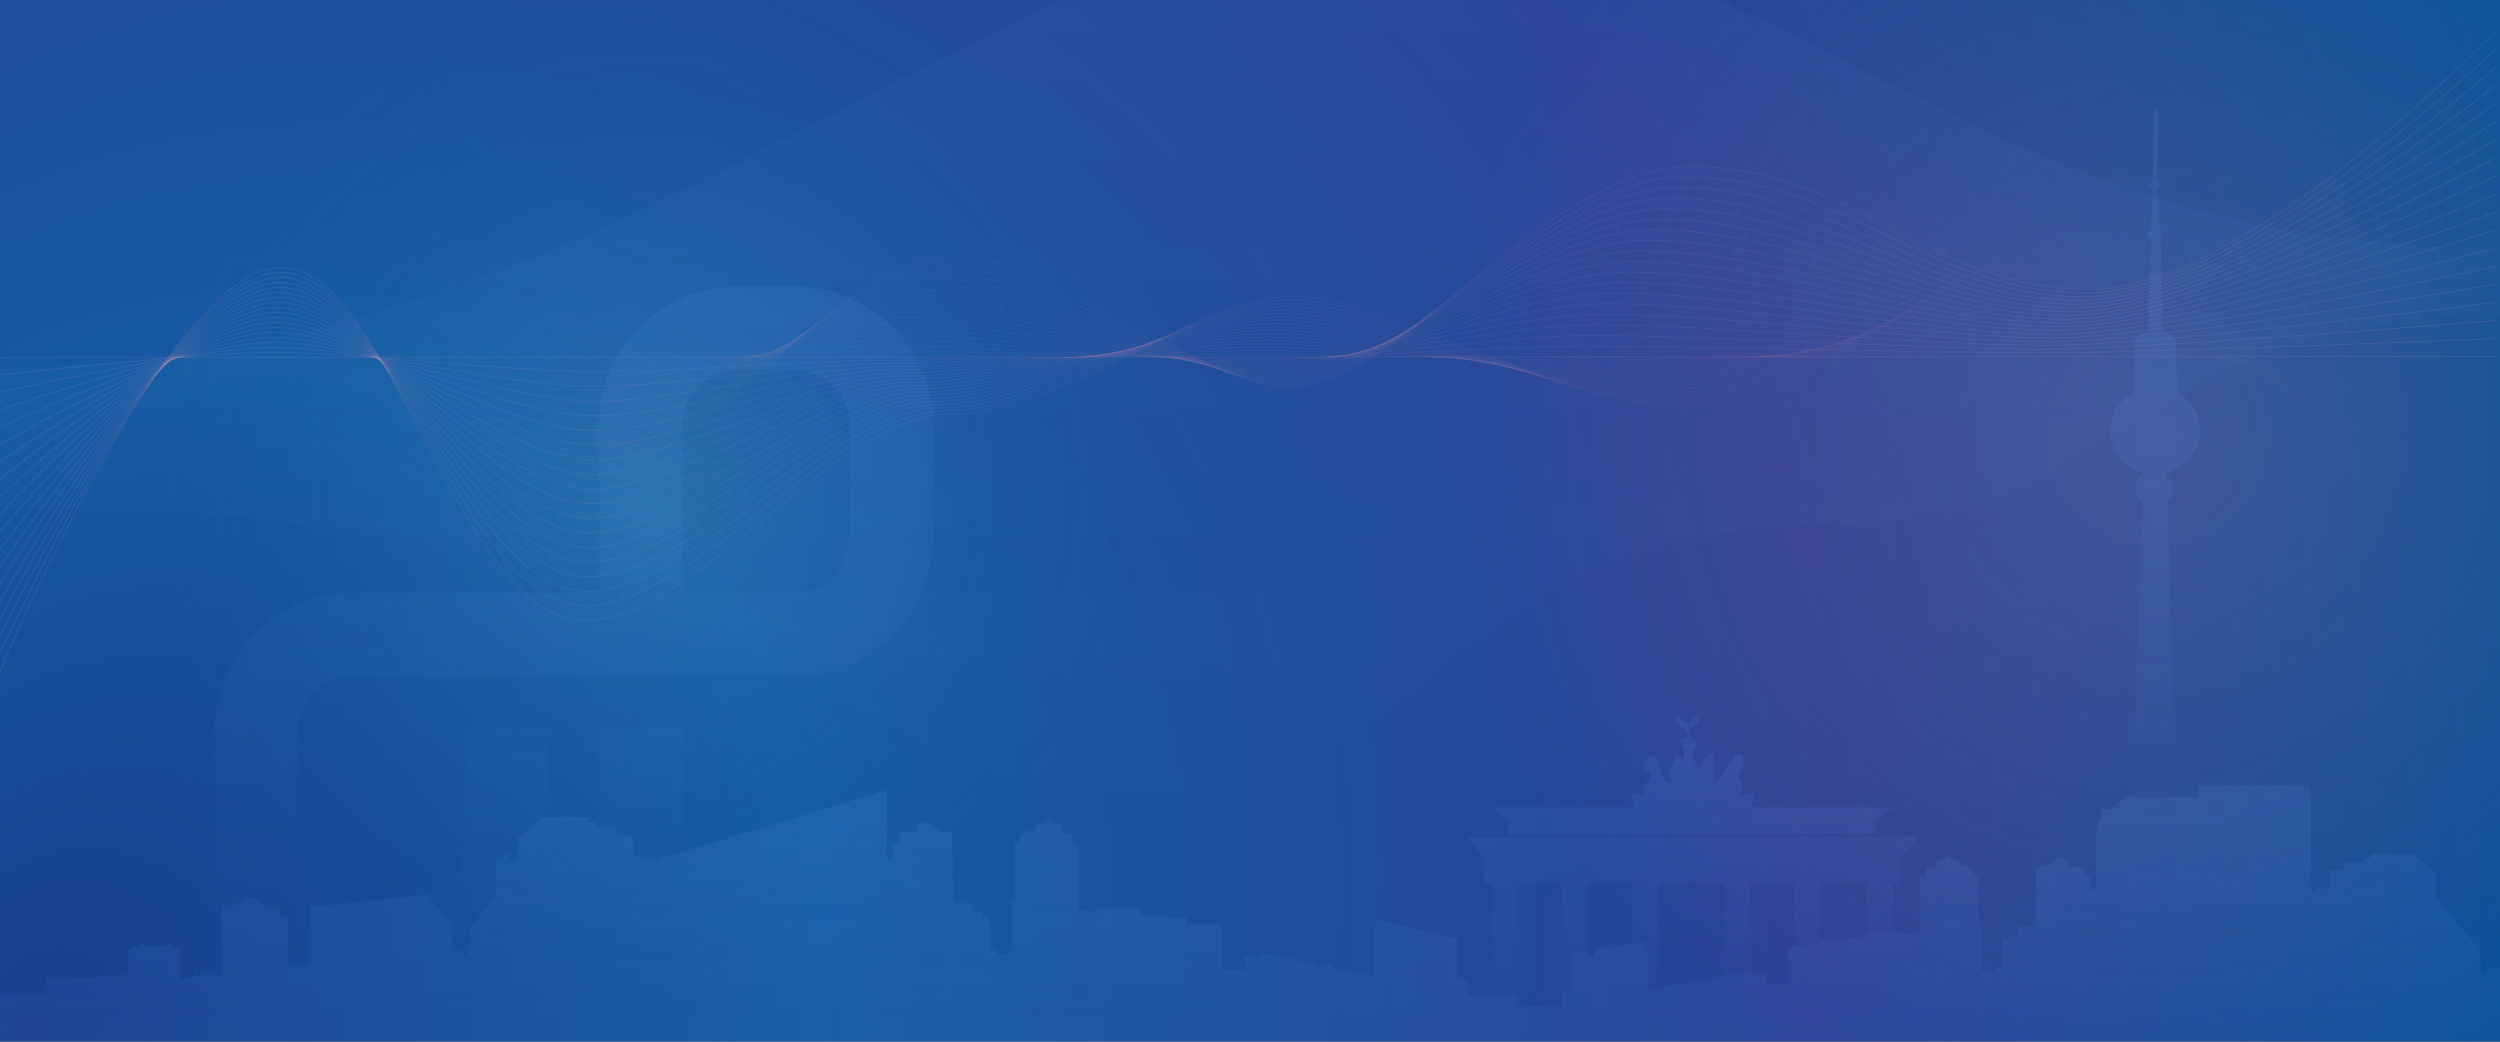 <svg xmlns="http://www.w3.org/2000/svg" xmlns:xlink="http://www.w3.org/1999/xlink" viewBox="0 0 1920 800" xmlns:v="https://vecta.io/nano"><rect x="0" y="0" width="1920" height="800" fill="#808080" stroke="none"/><defs><radialGradient id="A" cx="960" cy="399.75" fx="23.765" fy="790.337" r="2431.38" xlink:href="#w"><stop offset="0" stop-color="#1a3d8a"/><stop offset=".18" stop-color="#155aa2"/><stop offset=".41" stop-color="#294093"/><stop offset=".59" stop-color="#025195"/></radialGradient><radialGradient id="B" cx="1655.21" cy="333.23" r="550.6" xlink:href="#w"><stop offset="0" stop-color="#e595ad" stop-opacity=".4"/><stop offset="1" stop-color="#ff7bac" stop-opacity="0"/></radialGradient><radialGradient id="C" cx="499.44" cy="375.9" r="380.44" xlink:href="#w"><stop offset="0" stop-color="#a4fce3" stop-opacity=".25"/><stop offset="1" stop-color="#0da1e4" stop-opacity="0"/></radialGradient><linearGradient id="D" x1="1655.21" y1="600.33" x2="1655.21" y2="365.66" xlink:href="#w"><stop offset="0" stop-color="#6eaeff" stop-opacity=".01"/><stop offset="1" stop-color="#6eaeff" stop-opacity=".1"/></linearGradient><linearGradient id="E" x1="1298.75" y1="755.39" x2="1300.75" y2="589.39" xlink:href="#D"/><linearGradient id="F" x1="960" y1="792" x2="960" y2="611.99" xlink:href="#w"><stop offset="0" stop-color="#6eaeff" stop-opacity=".05"/><stop offset="1" stop-color="#6eaeff" stop-opacity=".1"/></linearGradient><linearGradient id="G" x1="380.49" y1="689.03" x2="380.49" y2="687.65" xlink:href="#w"><stop offset="0" stop-color="#6eaeff" stop-opacity=".02"/><stop offset="1" stop-color="#6eaeff" stop-opacity=".05"/></linearGradient><linearGradient id="H" x1="492.11" y1="707.67" x2="492.11" y2="233.42" xlink:href="#w"><stop offset="0" stop-color="#6eaeff" stop-opacity=".01"/><stop offset="1" stop-color="#6eaeff" stop-opacity=".08"/></linearGradient><linearGradient id="I" x1="440.74" x2="440.74" xlink:href="#H"/><linearGradient id="J" x1="960" y1="581" x2="960" y2="-92.02" xlink:href="#w"><stop offset="0" stop-color="#6eaeff" stop-opacity=".01"/><stop offset="1" stop-color="#6eaeff" stop-opacity=".05"/></linearGradient><linearGradient id="K" x1="-.25" y1="361.4" x2="1916.6" y2="361.4" xlink:href="#w"><stop offset="0" stop-color="#e595ad" stop-opacity=".2"/><stop offset="1" stop-color="#e595ad" stop-opacity="0"/></linearGradient><linearGradient id="L" y1="356.57" x2="1916.73" y2="356.57" xlink:href="#K"/><linearGradient id="M" y1="351.74" x2="1916.87" y2="351.74" xlink:href="#K"/><linearGradient id="N" y1="346.9" x2="1917" y2="346.9" xlink:href="#K"/><linearGradient id="O" y1="342.07" x2="1917.13" y2="342.07" xlink:href="#K"/><linearGradient id="P" y1="337.23" x2="1917.26" y2="337.23" xlink:href="#K"/><linearGradient id="Q" y1="332.4" x2="1917.4" y2="332.4" xlink:href="#K"/><linearGradient id="R" y1="327.56" x2="1917.53" y2="327.56" xlink:href="#K"/><linearGradient id="S" y1="322.73" x2="1917.66" y2="322.73" xlink:href="#K"/><linearGradient id="T" y1="317.9" x2="1917.79" y2="317.9" xlink:href="#K"/><linearGradient id="U" y1="313.06" x2="1917.93" y2="313.06" xlink:href="#K"/><linearGradient id="V" y1="308.23" x2="1918.06" y2="308.23" xlink:href="#K"/><linearGradient id="W" y1="303.39" x2="1918.19" y2="303.39" xlink:href="#K"/><linearGradient id="X" y1="298.56" x2="1918.32" y2="298.56" xlink:href="#K"/><linearGradient id="Y" y1="293.72" x2="1918.46" y2="293.72" xlink:href="#K"/><linearGradient id="Z" y1="288.89" x2="1918.59" y2="288.89" xlink:href="#K"/><linearGradient id="a" y1="284.06" x2="1918.72" y2="284.06" xlink:href="#K"/><linearGradient id="b" y1="279.22" x2="1918.85" y2="279.22" xlink:href="#K"/><linearGradient id="c" y1="274.39" x2="1918.99" y2="274.39" xlink:href="#K"/><linearGradient id="d" x1="-.25" y1="195.09" x2="1916.6" y2="195.09" xlink:href="#w"><stop offset="0" stop-color="#e595ad" stop-opacity="0"/><stop offset="1" stop-color="#e595ad" stop-opacity=".2"/></linearGradient><linearGradient id="e" y1="199.46" y2="199.46" xlink:href="#d"/><linearGradient id="f" y1="203.84" y2="203.84" xlink:href="#d"/><linearGradient id="g" y1="208.21" y2="208.21" xlink:href="#d"/><linearGradient id="h" y1="212.59" y2="212.59" xlink:href="#d"/><linearGradient id="i" y1="216.97" y2="216.97" xlink:href="#d"/><linearGradient id="j" y1="221.34" y2="221.34" xlink:href="#d"/><linearGradient id="k" y1="225.72" y2="225.72" xlink:href="#d"/><linearGradient id="l" y1="230.1" y2="230.1" xlink:href="#d"/><linearGradient id="m" y1="234.47" y2="234.47" xlink:href="#d"/><linearGradient id="n" y1="238.85" y2="238.85" xlink:href="#d"/><linearGradient id="o" y1="243.23" y2="243.23" xlink:href="#d"/><linearGradient id="p" y1="247.6" y2="247.6" xlink:href="#d"/><linearGradient id="q" y1="251.98" y2="251.98" xlink:href="#d"/><linearGradient id="r" y1="256.36" y2="256.36" xlink:href="#d"/><linearGradient id="s" y1="260.73" y2="260.73" xlink:href="#d"/><linearGradient id="t" y1="265.11" y2="265.11" xlink:href="#d"/><linearGradient id="u" y1="269.48" y2="269.48" xlink:href="#d"/><linearGradient id="v" y1="273.86" y2="273.86" xlink:href="#d"/><linearGradient id="w" gradientUnits="userSpaceOnUse"/></defs><path d="M0-.5h1920V800H0z" fill="url(#A)"/><circle cx="1655.21" cy="333.23" r="550.6" opacity=".5" fill="url(#B)"/><circle cx="499.44" cy="375.9" r="380.44" opacity=".5" fill="url(#C)"/><g fill-rule="evenodd"><path d="M1664 363.06l.1 3.22c2.26 1 3.65 2.3 3.65 3.75v.18h0v10.47c0 1.3-1.2 2.49-3.11 3.43l7 228.14h-29.24c-6.83 0-2.3-.32-4.34-.5l7-227.11c-2.62-1-4.27-2.41-4.32-4V370c0-1.7 1.91-3.23 4.91-4.25l.08-2.91c-14.37-4-24.88-16.87-24.88-32.14a33.27 33.27 0 0 1 17.63-29.2l1.19-34.49a6.54 6.54 0 0 1-.61-2.71c0-4.44 4.57-8.2 10.92-9.6l.57-17.52a3.7 3.7 0 0 1-2.2-3.05c0-1.25.94-2.37 2.4-3.14l1.54-48c-1.62-.68-2.71-1.88-2.71-3.26a3.64 3.64 0 0 1 2.29-3.06l1.29-32.33c-1.5-.44-2.53-1.3-2.53-2.31s1.09-1.93 2.67-2.36l1-56.74 3.16.71-.7 55.9c1.92.33 3.33 1.32 3.33 2.49s-1.2 2-2.88 2.43l1.63 32.21a3.67 3.67 0 0 1 2.31 3.06 3.38 3.38 0 0 1-1.73 2.74l.92 48.67a3.63 3.63 0 0 1 2 2.95 3.55 3.55 0 0 1-1.9 2.88l.32 17.7c6.33 1.4 10.9 5.16 10.89 9.59a6.71 6.71 0 0 1-.62 2.71l1.2 34.66a33.28 33.28 0 0 1 17.33 29c.02 15.62-10.86 28.66-25.56 32.43z" fill="url(#D)"/><path d="M1453.54 620h-108.87l2.89-10.06h-12c8-7.32-2-12.25-.24-15.82.91-1.82 8.06-17.94-1.2-14.38-4.64 1.78-17.62 29.21-18.22 18.93-.13-2.31.3-18-.24-18.69-4.33-5.34-8.34 5.92-9.1 8.15-2.15 6.23-6.23-5.15-6.23-8.39 0-6.2 3.4-5.62 2.63-9.35-.35-1.7-12.73-7.48-1.68-12 1-.38 5.41-6.82 2.16-7.67-6.88-1.8-1.07 10.7-13.66.48-2.36-1.92-4.92 3.09-2.16 4.79 11.07 6.82 10.43 10.54 2.88 12.19-2.69.59 2.88 6.75 2.88 11.51 0 9.32-7.43-5.17-7.43 2.63 0 5.18-3.56 6.5-3.84 8.63-.59 4.55.8 5.73 1.92 8.63.38 1-3.17 1-3.84 1-3.44 0-5.81-15.27-8.62-18.46-4.18-4.72-7.39.94-8.87 4.8-2.67 6.94 7.14 1 4.07 11.26-.5 1.67-10 9.36-1.44 11.75h-12.7l2.49 10.06h-108.45l11.83 9.95-.33 10.75 98-.11v.11l25.75-.15 158.53-.17-.11-10.85zm19.92 22.9h-346.71l13.36 17.27-.37 18.67h6.5V764h18.6v8.36h1.53v-93.59h33.07v93.64h.1v-10.58h7v-26.39h1.89V731h11.18v-52.3l34-.06v46.14l10.47-1.7v6.2h1.92V761l7.79-2v-80.42l50.33-.09v70.35l11.53-3v.48h4.24v-.48h4.37v-67.38l34-.06v48.16c9.34-.17 11.73-.85 19.26-.85v.91h.57v-4.71h.3v-43.55l35.47-.06v38.07l3.23-.48H1454v-37.63h4.76l-.13-18.83z" fill="url(#E)"/><path d="M1920 743.9v77.66H0V764h35.46v-13.34H76.7V749h13.49v-.53h2v.53h1v-.9h2.13v.9H96v-.57h1.86v-19.2l4.39-2.28h4.5v-2.22h1.89v-.92h.24V723H110v.86h.55v.92h.3V727h17.24v-2.43h.17v-2.07h1.27v2.07h2.23V727h6.15v.5H139v.78h-1.09v.87H139v.77h-1.09v.87H139v.78h-1.09v.87H139v.77h-1.09v.79H139v.79h-1.09v.87H139v.77h-1.09v.88H139v.77h-1.09v.92H139v.77h-1.09v.87H139v.77h-1.09v.87H139v.72h-1.09v.87H139v.77h-1.09v.87H139v.78h-1.09v.87H139v.84h-1.09v.88H139v.77h-1.09v.87H139v.77h-1.09v.47h10.43v-1.67H150v-.61h.42l.78-6.41.72 6.41h.48v.61h1.37v-2.83h9.14v1.48h7V695h13.46v-1.21l3.71-4.13h4.09v-4.07h.83v2.16h.55v1.91h4.84v1.11l3.85 2.92V695h13.45v9h6.72v36.41h17.11v-44.7h9.31l44.71-4.71 37.95-4v3.52l16.41 19.15v21.09h6.9v3h.52v-3.49h-.89V729H356v1.28h-.69v3.49h4l2.12-22c0-6.09 4.88.52 4.88-5.31L379.94 689H381v-29.31h6v-2.86h2.16v-2.47h1.23v2.47h.16v2.86h7.17v-17.06h3c13.28-12.63 13.67-14.92 20.75-15.16 3-.09 7.09.16 13.8.16v-1.38h1.78v1.38h14.71v3.75h5.76v4h16.19v7.23h12.48v14.69l4.06 1.51h7.06v2l4.36.23 14.38-4.35 163.88-49.54h1.23v52.41h4.4v-12.25h5.35v-7.16a1.15 1.15 0 0 1 1.17-1.13h12.26v-6l5.9-1.55.07-.53h1.58l12.84 8.06h5.48a1.15 1.15 0 0 1 1.18 1.13v7.16l.43 46h14.79v7.36h7.82v4.15h5.36v24.89h6V734h1.78v-1.14h2.75v-1.09h1.58v1.09h5v-41.24h2.33v-43.51c1.48-.3 3-.55 4.44-.8v-6.82l4.32-.4v-2H795v-4.42l9.22-2.37V629h2.06v1.81l8.5 2.94v6.13a203.42 203.42 0 0 1 8.38.65v6.68q2.57.42 5.14.94V699h6.91v1.3h5.71v-2.34h28l7.48 1.21v4.33l12.64.33h10.5V705h10.16v-2h.51v2h1.1v5.51h.61v-1.07c9.45 0 11.45 1.07 26.2 1.07V745l18.89-.21-1-9.63v-.8h2.16v.23h5.32v2.38h.27v-.65h1.13v-.69h1.41V733h8.34v.58h4.6V733l30.14 8.29c.62.18 1.19.46 1.34 1.09h2v2.75h.45v-.81l2-2.78h7.42v2.69h7.76V748h.82v-4.1l23.78 6.72v-37.04h2v-7.27l62.58 14.5v30.86h7.57V764h37.72v8.36h34.7v-10.53h7v-26.39h1.89V731h11.24v4.46h4.71v-3.36l1.59-2.82 27.67-4.5 10.47-1.7v6.2h1.91V761l7.79-2 14.08-3.7v3.5h.76v-3.27h7.14v-2.3h6.82l1.86 2.38v.69h.41v-2.36h1.84c.13-.52.66-.77 1.23-.91l16.19-4.14 11.53-3v.48h4.24v-.48h7.67v2.17h1.29v.61h1v.54h.26v-2h4.89V747h2v.68l-.94 8.23 17.37.18v-29.47l4.84-.06c9.34-.17 11.73-.85 19.26-.85v.91h.57v-4.71h1v-1.66h.47v1.66h9.35v-1h9.66l11.63-.29v-3.7l3.65-.55 3.23-.48h25.79v2h5.25v-1.13h6.36v-43.45a133.09 133.09 0 0 1 4.72-.81v-5.71c2.59-.24 5.16-.42 7.71-.56V661l7.82-2.51v-1.54h1.89v2l8.48 2v3.79h6.36v1.72l4 .34v5.83q2 .32 4.08.69v37.18h2.14v35.24h4.64v-.93h1.46v.93h2.52v1h1.64V743h5.52v-21.29h4.92v-3.55h7.2v-6.29h13.61l.4-39.28v-6.09a1 1 0 0 1 1.08-1h5l11.81-6.94h1.51l.06.46 5.43 1.32v5.16h11.27a1 1 0 0 1 1.08 1v6.12h4.92v10.48h4v-44.81h1.13v-8.46h2.65v-8.59h7.82l9.27-7.89v-1.74c4.53 0 6.55.06 7.41.14 2 .18-2.49.5 4.34.5H1685v1.1h2.9l1.3-10.1h84.12l1.11 10.55.44.52v70l4-.2v-1.7h6.49l3.73-1.3v-12.5h11.49v-6.18h14.89V659h5.3v-3.2h13.53v-1.18h1.7v1.18c21 0 14.48-2.51 31.78 12.82h2.78v22.77h2l26.89 31.73c0 5 4.49-.67 4.49 4.54l1.94 18.83h3.68v-3h-.63v-1.1h2.33v1.1h-.82v3h.48v-2.59z" fill="url(#F)"/><path d="M381.03 687.65v1.38h-1.09l1.09-1.38z" fill="url(#G)"/></g><path d="M524.21 635.32h-.05a5.81 5.81 0 0 1 .05.79 30 30 0 0 1-8.16 20.58L501.67 661l-4.36-.23v-2h-7.06l-4.06-1.51v-14.63h-12.48v-7.23H460v-.08h0v-77.06h64.21z" fill="url(#H)"/><path d="M421.36 558.26h-64.1v89.27a43.81 43.81 0 0 1-26.77 40.23v2.71l16.41 19.15v21.09h6.9v3h.52v-3.49h-.89V729H356v1.28h-.69v3.49h4l2.12-22c0-6.09 4.88.52 4.88-5.31L379.94 689H381v-29.31h6v-2.86h2.16v-2.47h1.23v2.47h.16v2.86h7.17v-17.06h3c13.28-12.63 13.67-14.92 20.75-15.16v-65.56c0-1.43-.05-3.65-.11-3.65zm188.47-338.19H567c-59.1 0-107 47.28-107 106.39v129.06H271.64c-59.11 0-107 47.28-107 106.39v85.62a107.26 107.26 0 0 0 11 47.44h7.76v-1.21l3.71-4.13h4.09v-4.07h.8v2.16h.55v1.91h4.84v1.11l3.85 2.92V695h13.45v9h6.72v36.41h17.11v-44.7h9.31l44.71-4.71h-20.9c-23.61 0-42.81-19.84-42.81-43.44v-85.65c0-23.6 19.2-42.18 42.81-42.18h338.19c59.11 0 107-48.55 107-107.65v-85.62c.02-59.11-47.89-106.39-107-106.39zm42.81 192c0 23.6-19.2 43.44-42.81 43.44h-85.62V326.46c0-23.6 19.21-42.18 42.81-42.18h42.81c23.61 0 42.81 18.58 42.81 42.18z" fill="url(#I)"/><path d="M1920,190.79c-412.56,0-552.78-252.51-858.4-252.51C754.39-61.72,482.72,282.11,0,282.11V389.27c617.77,0,627.17,221.23,867.88,221.23,250.89,0,229.2-208.39,552.88-208.39,203,0,223.52-160.32,499.24-160.32Z" fill="url(#J)"/><g fill="none" stroke-linecap="round" stroke-linejoin="round" stroke-width=".5"><path d="M0 515.59s128.64-310.21 216.09-310.21c83.8 0 135.44 271.32 233.61 271.32 82.68 0 194.14-158.7 278.39-158.7 92.71 0 188.18-90.3 264.76-90.3 79.76 0 194.55 84.51 306.31 84.71 124.28.23 181.7-130.11 306-130.11 120.83 0 311.21 358.17 311.21 358.17" stroke="url(#K)"/><path d="M0,502.19s130.2-293,215.68-293c82.63,0,138.37,256.24,234.57,256.24,81,0,192.2-149.87,274.73-149.87,91.65,0,190-85.27,266.43-85.27,78.71,0,193.92,79.8,302.85,80,122.3.21,186.38-122.89,308.68-122.89,118.49,0,313.54,338.28,313.54,338.28" stroke="url(#L)"/><path d="M0,488.79S131.75,213.05,215.28,213.05c81.45,0,141.28,241.17,235.51,241.17,79.4,0,190.28-141,271.08-141,90.59,0,191.84-80.26,268.1-80.26,77.67,0,193.28,75.11,299.4,75.29,120.32.21,191.05-115.65,311.37-115.65,116.15,0,315.88,318.37,315.88,318.37" stroke="url(#M)"/><path d="M0,475.39S133.3,216.88,214.87,216.88c80.28,0,144.21,226.1,236.47,226.1,77.75,0,188.35-132.24,267.42-132.24,89.53,0,193.66-75.24,269.76-75.24,76.64,0,192.65,70.42,296,70.59,118.34.19,195.74-108.43,314.08-108.43,113.8,0,318.2,298.48,318.2,298.48" stroke="url(#N)"/><path d="M0,462S134.85,220.72,214.47,220.72c79.1,0,147.13,211,237.41,211,76.11,0,186.42-123.42,263.77-123.42,88.48,0,195.49-70.23,271.43-70.23,75.6,0,192,65.73,292.5,65.89,116.36.17,200.41-101.2,316.77-101.2,111.46,0,320.53,278.58,320.53,278.58" stroke="url(#O)"/><path d="M0,448.59s136.4-224,214.06-224c77.93,0,150.05,196,238.36,196,74.48,0,184.5-114.6,260.11-114.6,87.43,0,197.33-65.21,273.11-65.21,74.55,0,191.37,61,289,61.17,114.38.17,205.09-94,319.48-94,109.11,0,322.85,258.68,322.85,258.68" stroke="url(#P)"/><path d="M0,435.19S138,228.38,213.65,228.38c76.76,0,153,180.88,239.32,180.88,72.83,0,182.57-105.79,256.45-105.79,86.37,0,199.15-60.19,274.77-60.19,73.52,0,190.75,56.33,285.59,56.47C1382.19,299.9,1479.56,213,1592,213c106.77,0,325.19,238.78,325.19,238.78" stroke="url(#Q)"/><path d="M0,421.79S139.51,232.22,213.25,232.22c75.58,0,155.89,165.8,240.26,165.8,71.19,0,180.64-97,252.8-97,85.31,0,201-55.18,276.44-55.18,72.48,0,190.11,51.64,282.14,51.77,110.42.14,214.45-79.52,324.87-79.52,104.43,0,327.52,218.89,327.52,218.89" stroke="url(#R)"/><path d="M0,408.39S141.06,236.05,212.84,236.05c74.41,0,158.82,150.73,241.21,150.73,69.56,0,178.72-88.15,249.15-88.15,84.26,0,202.81-50.17,278.11-50.17,71.44,0,189.47,47,278.68,47.06,108.45.13,219.14-72.28,327.58-72.28,102.08,0,329.84,199,329.84,199" stroke="url(#S)"/><path d="M0,395S142.61,239.88,212.43,239.88c73.24,0,161.74,135.66,242.17,135.66,67.91,0,176.79-79.34,245.49-79.34,83.2,0,204.64-45.14,279.78-45.14,70.39,0,188.83,42.25,275.23,42.35,106.46.11,223.81-65.06,330.27-65.06,99.74,0,332.17,179.09,332.17,179.09" stroke="url(#T)"/><path d="M0,381.59S144.16,243.72,212,243.72c72.06,0,164.66,120.58,243.11,120.58,66.27,0,174.86-70.52,241.84-70.52,82.14,0,206.46-40.13,281.44-40.13,69.36,0,188.2,37.55,271.78,37.65,104.48.1,228.49-57.83,333-57.83,97.39,0,334.5,159.18,334.5,159.18" stroke="url(#U)"/><path d="M0,368.19S145.72,247.55,211.62,247.55c70.89,0,167.58,105.51,244.06,105.51,64.64,0,172.94-61.71,238.18-61.71,81.09,0,208.3-35.11,283.12-35.11,68.32,0,187.56,32.86,268.33,32.94,102.5.09,233.17-50.6,335.67-50.6,95,0,336.83,139.29,336.83,139.29" stroke="url(#V)"/><path d="M0,354.79s147.27-103.4,211.21-103.4c69.72,0,170.51,90.43,245,90.43,63,0,171-52.89,234.52-52.89,80,0,210.13-30.1,284.79-30.1,67.27,0,186.93,28.17,264.87,28.24,100.52.07,237.85-43.37,338.37-43.37,92.71,0,339.16,119.39,339.16,119.39" stroke="url(#W)"/><path d="M0,341.39s148.82-86.17,210.81-86.17c68.54,0,173.42,75.36,246,75.36,61.35,0,169.08-44.07,230.87-44.07,79,0,212-25.09,286.45-25.09,66.24,0,186.3,23.48,261.42,23.53,98.55.07,242.53-36.14,341.08-36.14,90.36,0,341.48,99.49,341.48,99.49" stroke="url(#X)"/><path d="M0,328s150.37-68.94,210.4-68.94c67.37,0,176.35,60.3,246.92,60.3,59.71,0,167.15-35.27,227.21-35.27,77.92,0,213.78-20.06,288.12-20.06,65.2,0,185.66,18.78,258,18.82,96.56.05,247.21-28.91,343.77-28.91,88,0,343.82,79.59,343.82,79.59" stroke="url(#Y)"/><path d="M0,314.59s151.92-51.7,210-51.7c66.2,0,179.28,45.22,247.87,45.22,58.07,0,165.23-26.45,223.56-26.45,76.86,0,215.61-15.05,289.79-15.05,64.16,0,185,14.08,254.51,14.12,94.59,0,251.89-21.69,346.47-21.69,85.68,0,346.15,59.7,346.15,59.7" stroke="url(#Z)"/><path d="M0,301.19s153.48-34.47,209.59-34.47c65,0,182.19,30.15,248.81,30.15,56.43,0,163.3-17.64,219.91-17.64,75.81,0,217.44-10,291.45-10,63.12,0,184.39,9.39,251.07,9.41,92.6,0,256.57-14.45,349.17-14.45,83.33,0,348.47,39.79,348.47,39.79" stroke="url(#a)"/><path d="M0,287.79s155-17.24,209.18-17.24c63.85,0,185.12,15.08,249.77,15.08,54.79,0,161.37-8.82,216.24-8.82,74.76,0,219.27-5,293.13-5,62.08,0,183.76,4.7,247.61,4.71,90.62,0,261.25-7.23,351.87-7.23,81,0,350.8,19.9,350.8,19.9" stroke="url(#b)"/><path d="M0,274.39H1918.74" stroke="url(#c)"/><path d="M0,355.05s128.64-67,216.09-67C299.89,288,351.53,366,449.7,366c82.68,0,194.14-169.08,278.39-169.08,92.71,0,188.18,100.27,264.76,100.27,79.76,0,194.55-169.46,306.31-169.36,124.28.1,181.7,94.37,306,94.37,120.83,0,311.21-197.95,311.21-197.95" stroke="url(#d)"/><path d="M0,350.54s130.2-63.3,215.68-63.3c82.63,0,138.37,73.61,234.57,73.61,81,0,192.2-159.69,274.73-159.69,91.65,0,190,94.7,266.43,94.7,78.71,0,193.92-160,302.85-160,122.3.1,186.38,89.13,308.68,89.13,118.49,0,313.41-186.95,313.41-186.95" stroke="url(#e)"/><path d="M0,346s131.75-59.57,215.28-59.57c81.45,0,141.28,69.27,235.51,69.27,79.4,0,190.28-150.3,271.08-150.3,90.59,0,191.84,89.13,268.1,89.13,77.67,0,193.28-150.63,299.4-150.54,120.32.09,191.05,83.88,311.37,83.88C1716.89,227.9,1916.35,52,1916.35,52" stroke="url(#f)"/><path d="M0,341.52s133.3-55.85,214.87-55.85c80.28,0,144.21,64.94,236.47,64.94,77.75,0,188.35-140.9,267.42-140.9,89.53,0,193.66,83.56,269.76,83.56,76.64,0,192.65-141.22,296-141.14,118.34.09,195.74,78.64,314.08,78.64,113.8,0,317.8-165,317.8-165" stroke="url(#g)"/><path d="M0,337s134.85-52.13,214.47-52.13c79.1,0,147.13,60.62,237.41,60.62C528,345.5,638.3,214,715.65,214c88.48,0,195.49,78,271.43,78,75.6,0,192-131.8,292.5-131.72,116.36.08,200.41,73.4,316.77,73.4,111.46,0,320-154,320-154" stroke="url(#h)"/><path d="M0,332.5s136.4-48.41,214.06-48.41c77.93,0,150.05,56.29,238.36,56.29,74.48,0,184.5-122.12,260.11-122.12,87.43,0,197.33,72.42,273.11,72.42,74.55,0,191.37-122.39,289-122.32,114.38.08,205.09,68.16,319.48,68.16,109.11,0,322.19-143,322.19-143" stroke="url(#i)"/><path d="M0,328s138-44.68,213.65-44.68c76.76,0,153,51.95,239.32,51.95,72.83,0,182.57-112.72,256.45-112.72,86.37,0,199.15,66.85,274.77,66.85,73.52,0,190.75-113,285.59-112.91,112.41.07,209.78,62.91,322.18,62.91,106.77,0,324.39-132,324.39-132" stroke="url(#j)"/><path d="M0,323.48s139.51-41,213.25-41c75.58,0,155.89,47.62,240.26,47.62,71.19,0,180.64-103.32,252.8-103.32,85.31,0,201,61.27,276.44,61.27,72.48,0,190.11-103.55,282.14-103.5,110.42.07,214.45,57.67,324.87,57.67,104.43,0,326.59-121,326.59-121" stroke="url(#k)"/><path d="M0,319s141.06-37.24,212.84-37.24c74.41,0,158.82,43.3,241.21,43.3,69.56,0,178.72-93.94,249.15-93.94,84.26,0,202.81,55.71,278.11,55.71,71.44,0,189.47-94.14,278.68-94.09,108.45.06,219.14,52.43,327.58,52.43,102.08,0,328.78-110,328.78-110" stroke="url(#l)"/><path d="M0,314.46S142.61,281,212.43,281c73.24,0,161.74,39,242.17,39,67.91,0,176.79-84.54,245.49-84.54,83.2,0,204.64,50.14,279.78,50.14,70.39,0,188.83-84.73,275.23-84.69,106.46.06,223.81,47.19,330.27,47.19,99.74,0,331-99,331-99" stroke="url(#m)"/><path d="M0,310s144.16-29.79,212-29.79c72.06,0,164.66,34.63,243.11,34.63,66.27,0,174.86-75.14,241.84-75.14,82.14,0,206.46,44.56,281.44,44.56,69.36,0,188.2-75.31,271.78-75.27,104.48,0,228.49,41.94,333,41.94,97.39,0,333.17-88,333.17-88" stroke="url(#n)"/><path d="M0,305.44s145.72-26.07,211.62-26.07c70.89,0,167.58,30.31,244.06,30.31,64.64,0,172.94-65.76,238.18-65.76,81.09,0,208.3,39,283.12,39,68.32,0,187.56-65.9,268.33-65.87,102.5,0,233.17,36.7,335.67,36.7,95,0,335.37-77,335.37-77" stroke="url(#o)"/><path d="M0,300.92s147.27-22.34,211.21-22.34c69.72,0,170.51,26,245,26,63,0,171-56.36,234.52-56.36,80,0,210.13,33.42,284.79,33.42,67.27,0,186.93-56.48,264.87-56.45,100.52,0,237.85,31.46,338.37,31.46,92.71,0,337.57-66,337.57-66" stroke="url(#p)"/><path d="M0,296.41S148.82,277.8,210.81,277.8c68.54,0,173.42,21.64,246,21.64,61.35,0,169.08-47,230.87-47,79,0,212,27.85,286.45,27.85,66.24,0,186.3-47.07,261.42-47,98.55,0,242.53,26.22,341.08,26.22,90.36,0,339.76-55,339.76-55" stroke="url(#q)"/><path d="M0,291.9S150.37,277,210.4,277c67.37,0,176.35,17.32,246.92,17.32,59.71,0,167.15-37.58,227.21-37.58,77.92,0,213.78,22.29,288.12,22.29,65.2,0,185.66-37.66,258-37.64,96.56,0,247.21,21,343.77,21,88,0,342-44,342-44" stroke="url(#r)"/><path d="M0,287.39s151.92-11.17,210-11.17c66.2,0,179.28,13,247.87,13,58.07,0,165.23-28.18,223.56-28.18,76.86,0,215.61,16.71,289.79,16.71,64.16,0,185-28.24,254.51-28.23,94.59,0,251.89,15.73,346.47,15.73,85.68,0,344.16-33,344.16-33" stroke="url(#s)"/><path d="M0 282.88l209.59-7.44c65 0 182.19 8.65 248.81 8.65 56.43 0 163.3-18.78 219.91-18.78 75.81 0 217.44 11.14 291.45 11.14 63.12 0 184.39-18.83 251.07-18.82 92.6 0 256.57 10.49 349.17 10.49 83.33 0 346.35-22 346.35-22" stroke="url(#t)"/><path d="M0 278.37l209.18-3.72C273 274.65 394.3 279 459 279c54.79 0 161.37-9.4 216.24-9.4 74.76 0 219.27 5.57 293.13 5.57 62.08 0 183.76-9.41 247.61-9.4 90.62 0 261.25 5.24 351.87 5.24 81 0 348.55-11 348.55-11" stroke="url(#u)"/><path d="M0,273.86H1916.35" stroke="url(#v)"/></g></svg>
